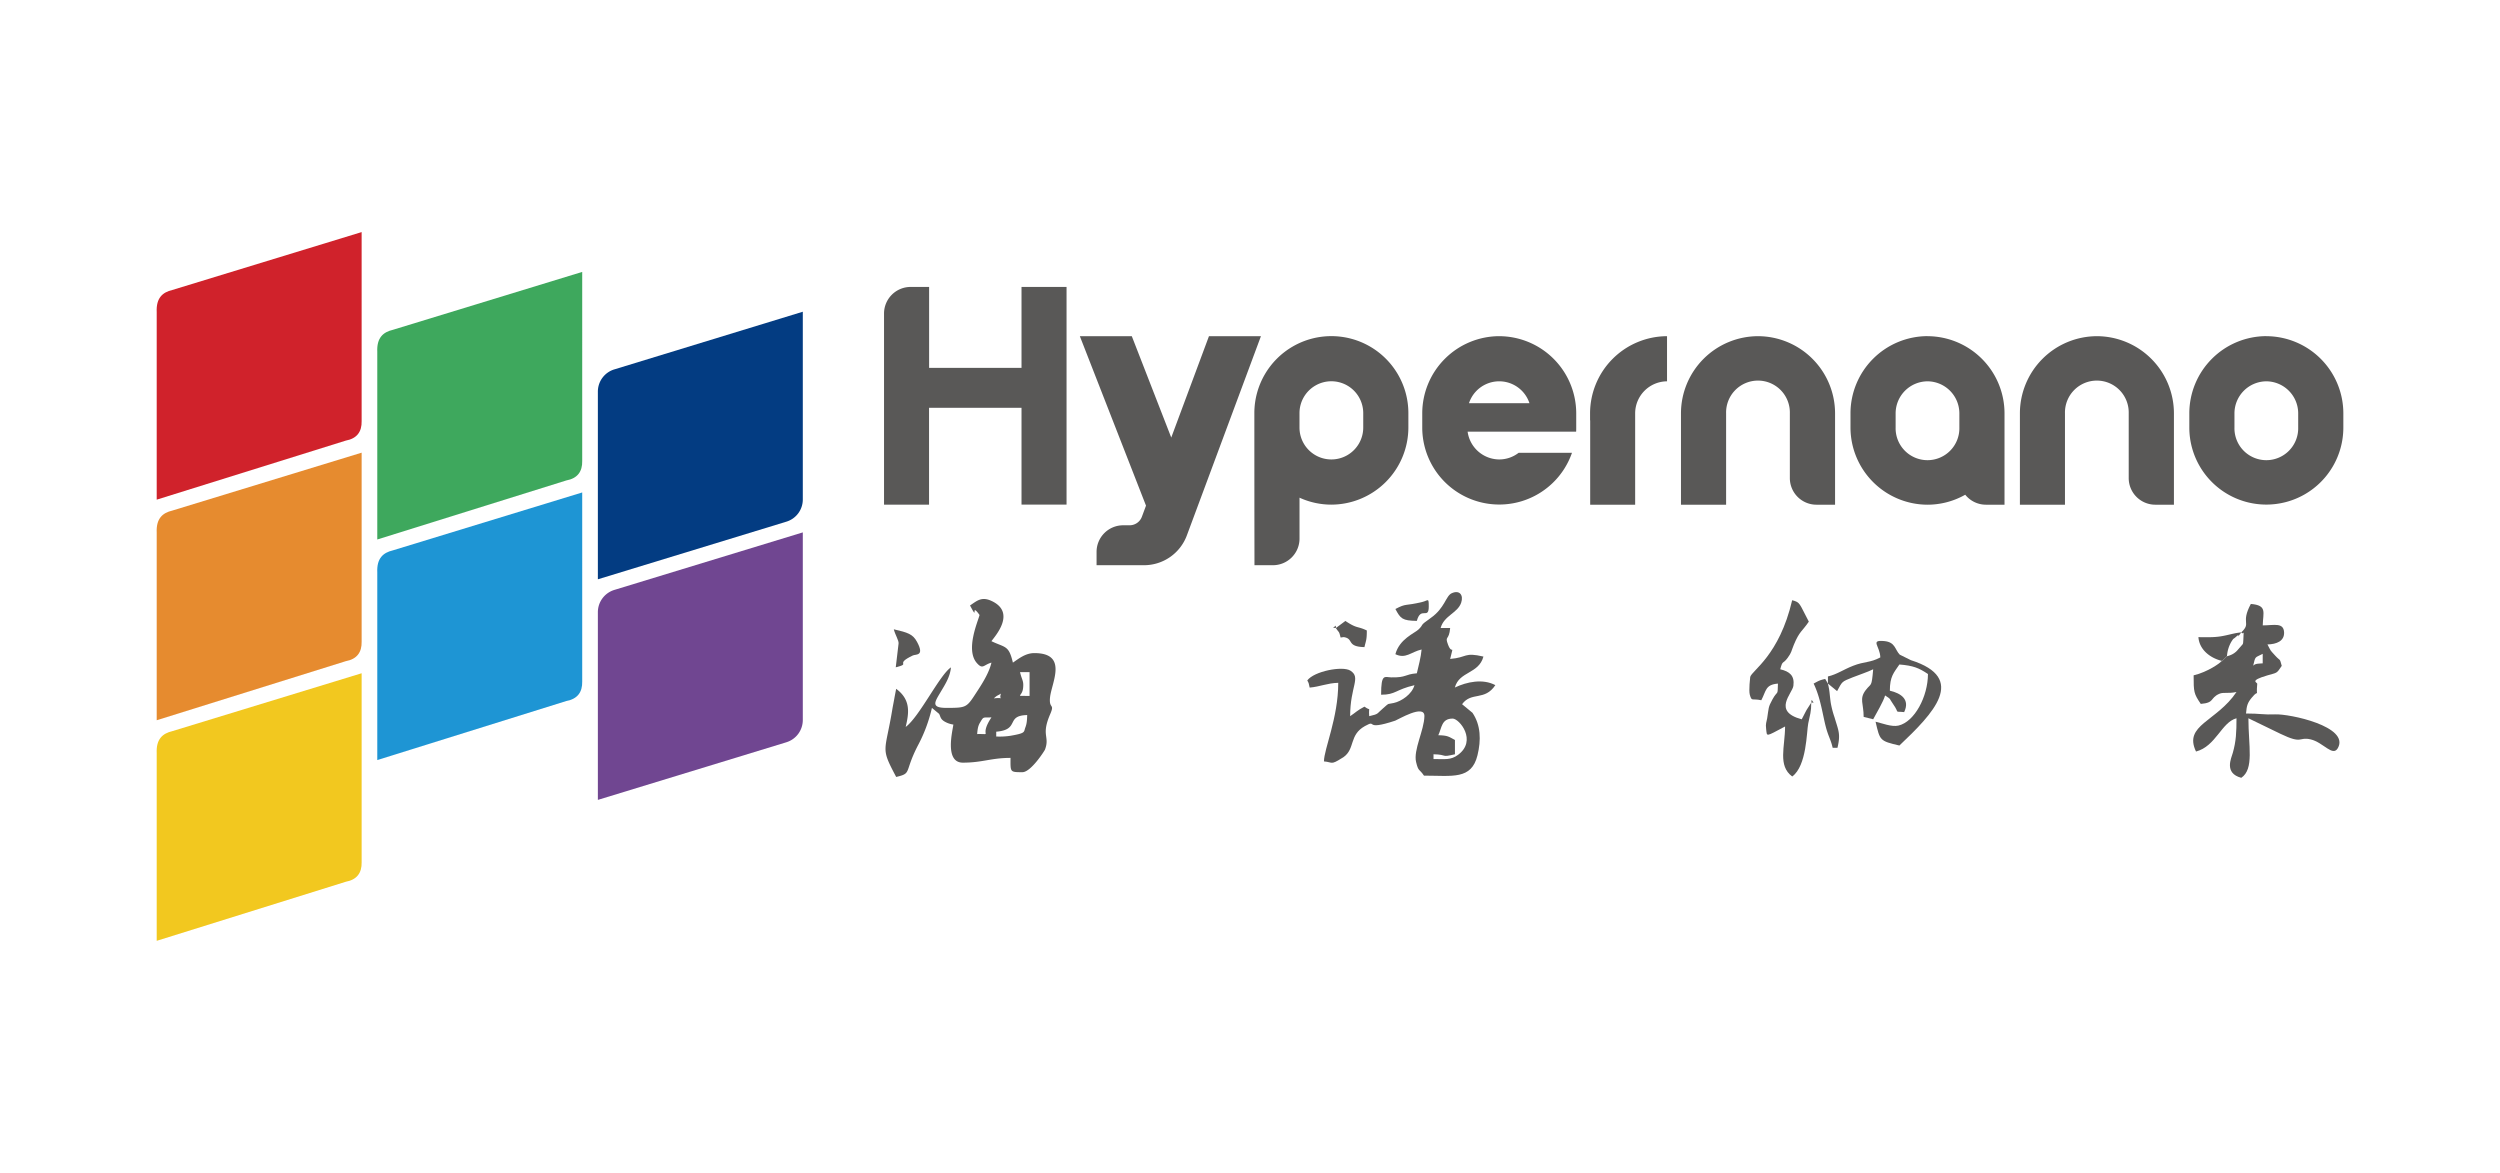 <svg id="图层_1" data-name="图层 1" xmlns="http://www.w3.org/2000/svg" viewBox="0 0 1502.67 705"><defs><style>.cls-1{fill:#d0222b;}.cls-1,.cls-2,.cls-3,.cls-4,.cls-5,.cls-6,.cls-7,.cls-8{fill-rule:evenodd;}.cls-2{fill:#3ea85d;}.cls-3{fill:#1e95d4;}.cls-4{fill:#033c82;}.cls-5{fill:#704691;}.cls-6{fill:#e68b2f;}.cls-7{fill:#f2c81f;}.cls-8{fill:#595857;}</style></defs><path class="cls-1" d="M94.19,300.33l113.63-35.49c6.78-1.24,9.69-5.42,9.55-11.69V139.5L103.58,174.3c-5.83,1.37-9.79,4.76-9.39,13.31Z"/><path class="cls-2" d="M226.77,324.27,340.4,288.78c6.78-1.24,9.69-5.43,9.55-11.7V163.44l-113.79,34.8c-5.83,1.36-9.8,4.76-9.39,13.3Z"/><path class="cls-3" d="M226.77,456.85,340.4,421.36c6.78-1.24,9.69-5.42,9.55-11.69V296l-113.79,34.8c-5.83,1.37-9.8,4.76-9.39,13.31Z"/><path class="cls-4" d="M359.36,348.2l113.18-34.6a13.93,13.93,0,0,0,10-13.51V187.37L369.36,222a13.94,13.94,0,0,0-10,13.51Z"/><path class="cls-5" d="M359.36,480.79l113.18-34.6a14,14,0,0,0,10-13.51V320L369.36,354.55a14,14,0,0,0-10,13.51Z"/><path class="cls-6" d="M94.19,432.92l113.63-35.5c6.77-1.23,9.69-5.42,9.55-11.69V272.09l-113.8,34.8c-5.82,1.36-9.79,4.76-9.38,13.3Z"/><path class="cls-7" d="M94.19,565.5,207.82,530c6.77-1.24,9.69-5.42,9.55-11.69V404.67l-113.8,34.8c-5.82,1.37-9.79,4.76-9.38,13.31Z"/><path class="cls-8" d="M1158.56,202.07a46.43,46.43,0,0,1,46.29,46.29v55h-11.18a15.93,15.93,0,0,1-12.43-6,46,46,0,0,1-22.68,6A46.43,46.43,0,0,1,1112.27,257v-8.67a46.43,46.43,0,0,1,46.29-46.29Zm0,27.13a19.29,19.29,0,0,0-19.16,19.16V257a19.16,19.16,0,1,0,38.31,0v-8.67A19.28,19.28,0,0,0,1158.56,229.2Z"/><path class="cls-8" d="M558.46,172.47h-11.1a16,16,0,0,0-16,16V303.32h27.06V245.1H614v58.22h27.07V172.47H614v48.66H558.46Z"/><path class="cls-8" d="M649.06,202.07h31.23L704,263l22.66-60.91h31.24L713.48,321.55a27.49,27.49,0,0,1-26.16,18.18H659.11v-8a16,16,0,0,1,16-16h3.78a7.88,7.88,0,0,0,7.49-5.21l2.45-6.59Z"/><path class="cls-8" d="M754,339.73h11.1a16,16,0,0,0,16-16V299.14a45.9,45.9,0,0,0,19.16,4.18A46.43,46.43,0,0,0,846.53,257v-8.67a46.29,46.29,0,1,0-92.58,0q0,45.69.07,91.37ZM781.08,257v-8.67a19.16,19.16,0,1,1,38.32,0V257a19.16,19.16,0,1,1-38.32,0Z"/><path class="cls-8" d="M901.13,202.07a46.43,46.43,0,0,1,46.29,46.29V257c0,.83,0,1.66-.06,2.48H882.14a19.31,19.31,0,0,0,19,16.68,19.06,19.06,0,0,0,11.67-4h32.06a46.28,46.28,0,0,1-90-15.14v-8.67a46.43,46.43,0,0,1,46.29-46.29Zm18.18,40.3a19.13,19.13,0,0,0-36.36,0Z"/><path class="cls-8" d="M955.74,252.69v-4.33A46.43,46.43,0,0,1,1002,202.07V229.2a19.29,19.29,0,0,0-19.16,19.16v55H955.81V252.69Z"/><path class="cls-8" d="M1362.22,202.07a46.43,46.43,0,0,1,46.29,46.29V257a46.29,46.29,0,0,1-92.58,0v-8.67a46.43,46.43,0,0,1,46.29-46.29Zm0,27.13a19.29,19.29,0,0,0-19.16,19.16V257a19.16,19.16,0,1,0,38.31,0v-8.67A19.28,19.28,0,0,0,1362.22,229.2Z"/><path class="cls-8" d="M1260.38,202.07a46.43,46.43,0,0,1,46.3,46.29v55H1295.5a16,16,0,0,1-16-16v-39a19.16,19.16,0,1,0-38.31,0v55H1214.1v-55A46.42,46.42,0,0,1,1260.38,202.07Z"/><path class="cls-8" d="M1056.73,202.07A46.43,46.43,0,0,1,1103,248.36v55h-11.18a16,16,0,0,1-16-16v-39a19.16,19.16,0,1,0-38.31,0v55h-27.13v-55A46.43,46.43,0,0,1,1056.73,202.07Z"/><path class="cls-8" d="M1354.31,400.15c1.43-6.11,1-4.63,5.73-7.15v5.72c-2.34.2-4.45,0-5.73,1.43Zm-7.15-20c1.47,2,1.58-3.08,1.25,4.25-.16,3.55-.2,2.37-2.13,4.8-2.31,2.91-4,4.28-7.71,5.27l-1.44,1.43-1.43,1.43c-.28.2-.78.08-.91.52s-7.64,6.06-16.27,8.07c0,10.15.13,11,4.3,17.18,8.49-.71,5.36-3.48,11.08-6.05,2.64-1.18,5.19,0,10.39-1.11-12,17.91-32,19.8-24.33,35.79,12-3.2,15.31-17.63,24.33-20,0,8.24-.23,13.82-2.22,20.79-.93,3.26-5.35,12.21,5.09,15,7.85-5.27,4.29-19.17,4.29-35.79l19.28,9.35c13.56,6.53,10.72,1.64,18.12,3.34,7.61,1.75,13.29,10.71,16.37,5.23,7.3-13-29.14-20.67-37.76-20.27-6.61.31-8.88-.52-17.44-.52.39-4.73.89-6.41,3.42-9.49,5-6.13,2.39,1.54,3.32-8.32.1-1-5.16-1.77,6.07-5.09,6-1.77,5.43-.9,8.66-5.73-1.35-5.06-.74-2.6-3.9-6.12-3.47-3.86-2.25-2.15-4.69-6.76,5.47-.12,10.2-2,10-7.25-.28-6.16-6.16-4.2-12.83-4.2.18-7.92,2.83-12.05-7.16-12.89C1346.55,374.9,1353.46,374.14,1347.16,380.11Z"/><path class="cls-8" d="M1335.7,397.29l1.43-1.43,1.44-1.43a19.85,19.85,0,0,1,2.67-8.78c1.66-2.54.7-1,2.8-2.92,3.35-3-.78,2.7,3.12-2.62-4.13.35-7.62,1.59-12,2.32-4.74.79-8.85.55-13.77.55C1322,390.81,1328.87,395.7,1335.7,397.29Z"/><path class="cls-8" d="M598.8,442.67V439.8c14.53-1.21,5.33-9.72,18.61-10-.09,3.66-.31,5.39-1.14,7.55-1,2.72.38,3.32-9.16,4.94a43.56,43.56,0,0,1-8.31.4Zm-11.46-1.44c.23-2.74.45-4.82,1.71-6.88,2.25-3.71,1.47-3,6.88-3.14-8,12,1.55,9.8-8.59,10Zm14.32-24.33c-1.69,4.53,3.11,2.05-4.29,2.86,2.12-1.93,1.79-1.36,4.29-2.86ZM613.11,404h5.73v14.32c-9.45-.21-4.54.85-3.91-4.6C615.46,409.13,614.27,409,613.11,404Zm0,0Zm-30.06-40.08c5.51,10.42-.14-2.4,5.73,5.73-.85,3.61-8.7,21-1.56,28.95,3.56,4,3.93,1,8.71-.32-1.31,5.64-4.9,11.59-8,16.35-7,10.71-6.26,10.85-19.22,10.85-9.37,0-6.8-3.66-3.55-9.16,2.71-4.59,5.94-9.4,6.42-15.18-6.82,4.57-19,29.79-27.2,35.79,1.8-7.74,3.5-16.14-5.73-22.9l-.93,4.87c-.33,2-1.08,5.67-1.32,7.15C532,452.84,529,448.78,538.67,467c9.58-2.23,4.7-2.57,12.89-18.61a90.74,90.74,0,0,0,8.59-22.9l4.26,3.54c.94,1.43.61,3,3.24,4.6a14.44,14.44,0,0,0,5.38,1.88c-.25,3-5.64,22.9,5.73,22.9,11.78,0,16.84-2.86,28.63-2.86,0,8.57-.48,8.59,7.15,8.59,5.1,0,13.3-12.86,13.59-13.62,3-8.14-2.53-8.24,3.13-21.31,2.87-6.64-.87-2.75-.11-10.06.92-8.84,11.05-26.59-9.45-26.59-5.41,0-9.55,3.49-12.88,5.73-2.47-10.59-4.57-8.89-12.89-12.89,1.69-2.52,15.48-17.25-.19-24.3C589.91,358.48,587.14,361.19,583.05,363.93Z"/><path class="cls-8" d="M540.1,386.84l-1.69,14.27c9.83-2.49-1.37-1.57,10.27-7.13,1.78-.85,7.24.53,2.5-8.2-2.54-4.69-5.57-5.58-13.94-7.53C538,381.51,540.35,385,540.1,386.84Z"/><path class="cls-8" d="M873.09,431.9c4.12,0,14.94,13.27,3.25,21.85-4.39,3.23-7.82,2.48-14.7,2.48v-2.86c8.88.2,4,2.07,12.88,0v-8.59c-3.79-2-4.16-2.73-10-2.86,2.13-4.44,1.87-10,8.59-10Zm-18.61-41.52,0,0c-.38,4.55-1.89,10.14-2.86,14.32-7.63.63-5.94,2.61-15.38,2.45-4-.08-6.1-2.56-6.1,10.43,8.89,0,8.54-3.05,20.05-5.73-1.43,5.35-7.8,9.7-12.45,10.69s-2.42-.18-6.46,3.24-2.28,3.28-8.29,4.69c-.56-6.65,1.53-2.51-2.87-5.73-4.58,2.42-4.83,3.21-8.59,5.73,0-18,6.72-23.15.16-27.36-4.7-3-21.86.34-25.92,5.88,1.08,1.93.78,1.58,1.43,4.3,6.11-.51,10.64-2.72,17.18-2.87,0,21.11-8.59,39.83-8.59,47.24,5.31.44,3.92,2.39,10.82-2,.27-.17.65-.37.91-.55,7.13-5,3.27-13.35,12.89-18.69,8-4.41-1.36,3.23,18.2-3.25,1.53-.51,17.7-10.26,17.56-2.72-.16,8.52-6.72,20.34-5,27.57,1.42,6,1.87,3.91,4.74,8.19,17.09,0,28.52,2.62,32.16-12.23,2.24-9.14,2-18.11-3-25.53l-6.26-5.18c5.66-7.73,13.54-1.75,20-11.46-7.55-4-17.1-2-24.34,1.44,2.63-9.84,14.38-8.12,17.18-18.61-11.84-2.76-9.5.55-20,1.43,2.33-10,1.24-1.89-1.28-8.59-2.12-5.64.62-2.1,1.28-10h-5.73c2-7.5,10.22-8.94,12.35-15.22,1.54-4.5-.93-7.86-5.69-5.69-3.64,1.66-4,8.83-12.66,14.91-7.39,5.16-3.58,3.33-7.37,6.94-2.32,2.21-11.38,5.65-13.83,14.8C844.93,396.22,848.06,391.88,854.48,390.38Z"/><path class="cls-8" d="M802.94,377.5c2.28,3.4,1.74,1.49,2.87,5.72l.94-.16a6.59,6.59,0,0,1,1.06-.1c6.11,1,1.32,5.74,12.31,6,1-4.21,1.43-4.37,1.43-10-5.84-2.8-5.64-.88-12.88-5.73Z"/><path class="cls-8" d="M838.73,366.05c3.1,5.85,4.2,7,12.89,7.15,2.39-9,7.16-.5,7.16-8.59,0-5.62-.26-3.67-3.95-2.77C844.2,364.42,845.6,362.41,838.73,366.05Z"/><polygon class="cls-8" points="802.95 377.5 802.95 376.07 801.27 377.26 802.95 377.5"/><path class="cls-8" d="M1088.69,422.33l-2.79,4.36c-.16.28-.35.65-.5.93l-2.44,4.73c-17.93-4.79-5.56-15.53-5-20.16.78-6-2.17-8.57-7.92-9.91,1.56-5.83,1.4-2.67,4.51-6.94,2.44-3.37,2-3.73,3.67-7.78,3.41-8.29,5.1-8.09,9-13.91-5.88-11.11-5-11.54-10-12.88C1069.49,394,1053,403,1052,406.88c0,.15-1,8.11-.23,10.79,1.24,4.19,1.22,2,6.89,3.22,3-5.7,2.36-9.38,10-10-.18,8-.08,3.6-3.33,9.56-2.65,4.84-2.12,4.95-3.15,11.33-.39,2.34-1.05,3.1-.61,6.43.62,4.65-.69,4.84,11.38-1.55,0,12.16-4.53,23.59,4.3,30.06,8.79-6.44,8.62-26.95,9.62-31.89C1087.9,429.71,1088.69,428,1088.69,422.33Z"/><path class="cls-8" d="M1098.71,410.87l5.51,4.54c3.23-5.94,2.62-5.58,9.36-8.28,4.54-1.81,8.54-3,12.33-4.85-1,11.4-1.1,8-4.56,12.62-3.92,5.23-1.17,7.93-1.17,16l5.73,1.43c1.9-3.59,6.21-10.76,7.16-14.32,4.17,2.8,1.92,1.11,4.82,5.2,4.26,6,.21,4.12,6.63,4.82,3.64-7.58-1.85-11.31-8.59-12.88,0-8.62,2.35-10.71,5.73-15.75,8.39.7,11.72,2.08,17.17,5.73,0,13.45-8,28.76-17.76,31-4.09.92-9.8-1.42-13.73-2.33,2.64,11.34,2.47,11.55,14.32,14.31,20.34-19.29,41.07-40.46,6.92-51.3l-6.7-3.32c-3-3.1-2.61-7.53-9.31-8.16-8.79-.82-2.52,3-2.37,9.82-6.36,3.37-9.32,2.27-16.41,5.05-5.89,2.31-9.64,5.13-15.08,6.4Z"/><path class="cls-8" d="M1098.71,410.87l-1.65-2.79c-3.55.81-4,1.23-6.94,2.79,4.83,10.07,5.6,21.2,8.2,29,1.26,3.8,2.27,5.41,3.25,9.63h2.87c2-8.41.62-10.25-1.75-18.3a55.93,55.93,0,0,1-2.34-9.11C1099.59,416.38,1099.83,415.67,1098.71,410.87Z"/><polygon class="cls-8" points="1088.69 422.33 1090.12 422.33 1088.93 420.66 1088.69 422.33"/><path class="cls-8" d="M1127.34,433.78l-1.43-1.43Z"/></svg>